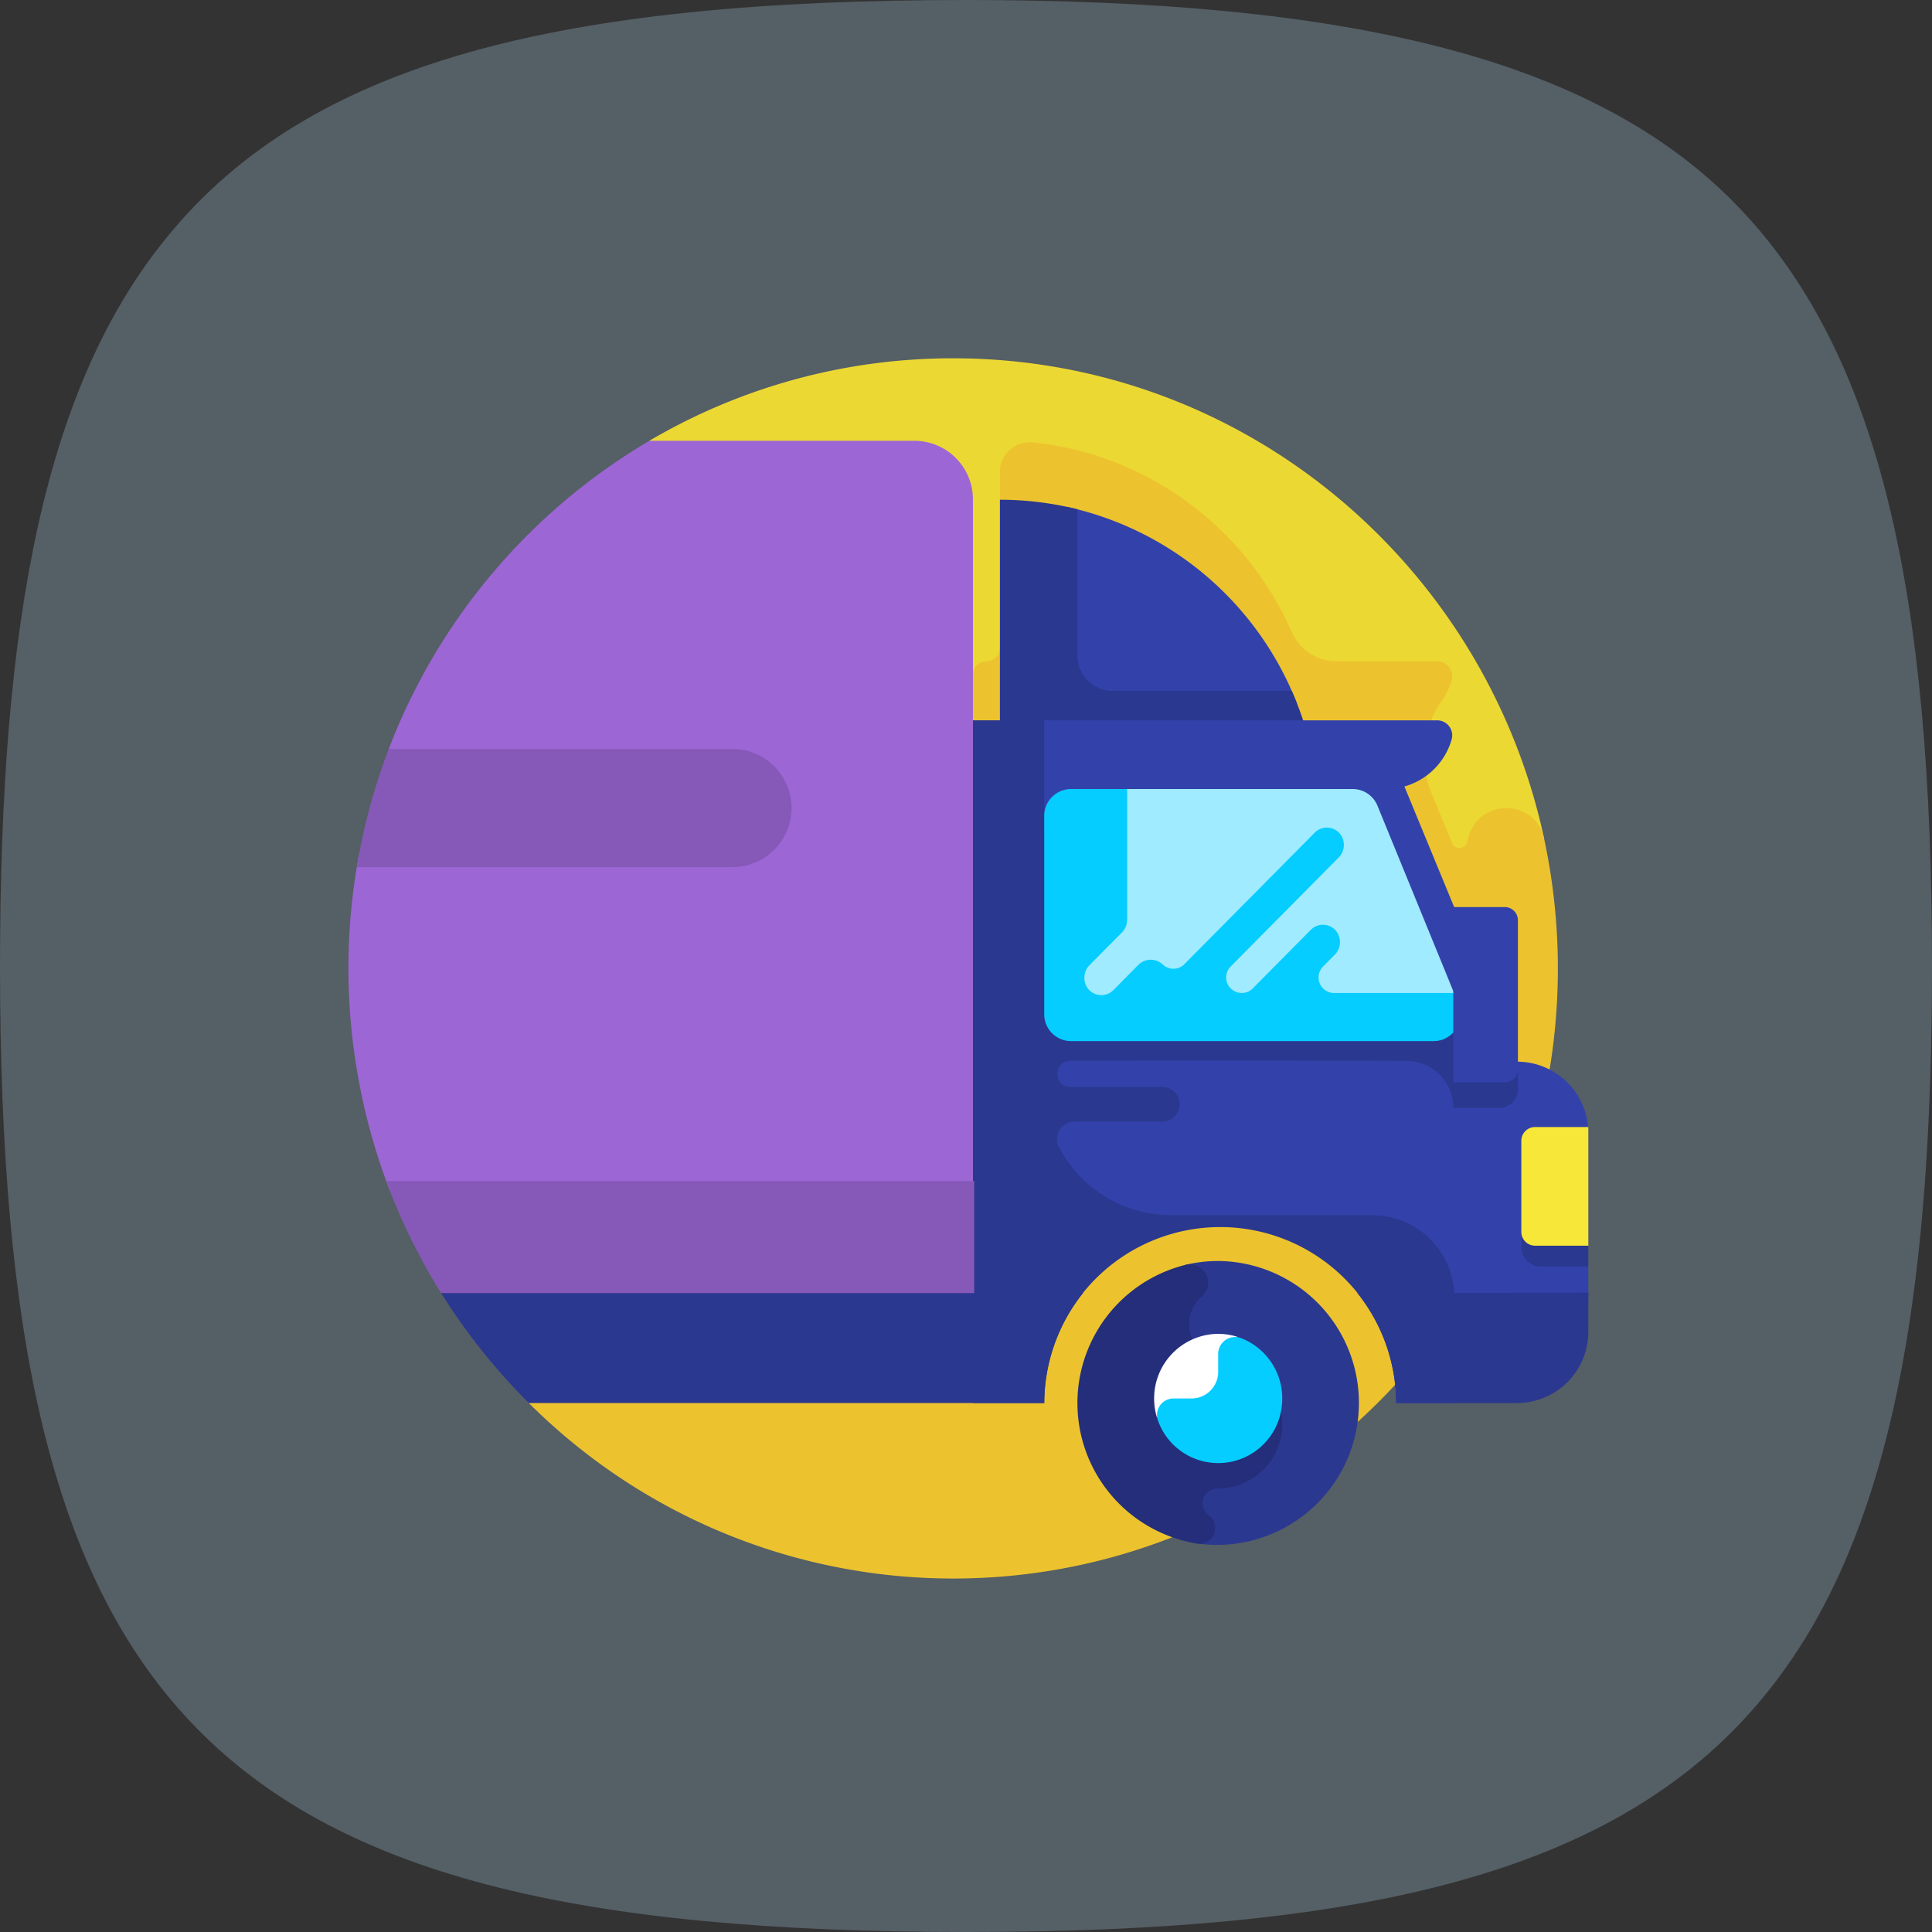 <svg xmlns="http://www.w3.org/2000/svg" width="405.333" height="405.333" viewBox="0 0 405.333 405.333"><rect x="0" y="0" width="405.333" height="405.333" fill="#333333" stroke="none"/><g transform="translate(2472.106 -790.828)"><path d="M1176.873,270.12c-85.176,0-137.4,12.881-167.393,49.439C983.665,350.9,974.2,399.7,974.2,472.813c0,77.123,10.57,127.258,39.749,158.305,30.638,32.673,81.813,44.335,162.925,44.335,92.829,0,146.2-15.206,174.756-59.537,20.243-31.454,27.9-77.47,27.9-143.1,0-78.279-10.905-128.7-41.023-159.695S1256.82,270.12,1176.873,270.12Z" transform="translate(-3446.304 520.708)" fill="rgba(190,230,255,0.25)"/><g transform="translate(-2399 859.719)"><g transform="translate(63.128 6.281)"><path d="M187.939,6.281a125.431,125.431,0,0,0-63.74,17.3l38.46,119.711L311.9,106.931C299.489,49.38,248.7,6.281,187.939,6.281Z" transform="translate(-124.199 -6.281)" fill="#ecd833"/></g><g transform="translate(37.839 23.875)"><path d="M289.987,160.608a.018.018,0,0,1,0-.005,130.083,130.083,0,0,0-2.557-36.956c-1.939-8.352-13.742-8.409-15.888-.033q-.11.427-.222.854a1.673,1.673,0,0,1-3.169.212l-4.418-10.713a20.1,20.1,0,0,1,2.3-19.164,14.376,14.376,0,0,0,2.023-4.25,3.165,3.165,0,0,0-3.047-4.013H243.749a10.108,10.108,0,0,1-9.211-6.107l-.026-.06H234.5a67.208,67.208,0,0,0-44.96-38.1v0c-.423-.107-2.254-.524-2.308-.535v.006a66.888,66.888,0,0,0-7.089-1.115,6.241,6.241,0,0,0-6.86,6.234v36.83a2.841,2.841,0,0,1-2.829,2.854,2.841,2.841,0,0,0-2.829,2.854L74.444,242.174a125.949,125.949,0,0,0,89.03,36.821C230.331,278.995,285.114,226.809,289.987,160.608Z" transform="translate(-74.444 -40.588)" fill="#ecc32e"/></g><g transform="translate(0 23.59)"><path d="M118.782,40.033H63.131A128.151,128.151,0,0,0,8.458,104.678L2.181,126.972a129.845,129.845,0,0,0,6.59,70.609H131.016V52.377A12.29,12.29,0,0,0,118.782,40.033Z" transform="translate(0 -40.033)" fill="#9d66d5"/></g><g transform="translate(19.413 35.96)"><g transform="translate(131.21 1.46)"><path d="M344.659,108.139A67.221,67.221,0,0,0,296.336,67v40.822a6.376,6.376,0,0,1,.957.315Z" transform="translate(-296.336 -67.002)" fill="#3342aa"/></g><g transform="translate(117.261)"><path d="M285.148,96.771V66.15a66.884,66.884,0,0,0-16.256-2v68.3h67.16a69.416,69.416,0,0,0-5.928-28.2H292.568a7.453,7.453,0,0,1-7.42-7.486Z" transform="translate(-268.892 -64.155)" fill="#2b3890"/></g><g transform="translate(125.493 46.27)"><path d="M361.9,265.692a8.609,8.609,0,0,1,.126,1.409v8.577H400.3v-6.7l-3.335-17.858c0-.438,3.316-10.98,3.28-11.409A14.932,14.932,0,0,0,385.536,226V226l-23.812-57.735a14.383,14.383,0,0,0,9.92-9.9,3.158,3.158,0,0,0-3.057-3.978h-83.5V259.817h69.958a6.7,6.7,0,0,1,6.856,5.875Z" transform="translate(-285.088 -154.381)" fill="#3342aa"/></g><g transform="translate(111.604 46.27)"><path d="M364.637,226.88a4.047,4.047,0,0,1-4.145-3.524,5.565,5.565,0,0,1-.071-2.286,30.856,30.856,0,0,0,.409-5.212l-18.2-39.432a5.615,5.615,0,0,0-5.19-3.5H278.333a5.64,5.64,0,0,0-5.615,5.665V154.382H257.762V297.616h14.963a36.915,36.915,0,1,1,73.83,0h12.2V275.488A17.21,17.21,0,0,0,341.627,258.2h-42.3a26.559,26.559,0,0,1-23.475-14.214,3.666,3.666,0,0,1,3.194-5.4h18.3a3.733,3.733,0,0,0,3.755-3.291,3.637,3.637,0,0,0-3.6-4.008H278.652a5.9,5.9,0,0,1-.982-.082c-3.23-.543-2.7-5.406.571-5.4h.093c41.549-.1,61.043.021,70.441.036a9.822,9.822,0,0,1,9.761,9.87h9.654a3.927,3.927,0,0,0,3.91-3.945v-4.89Z" transform="translate(-257.762 -154.382)" fill="#2b3890"/></g><g transform="translate(192.226 166.293)"><path d="M416.379,388.525a37.285,37.285,0,0,1,8.17,23.114h25.544v-.006a14.945,14.945,0,0,0,14.769-15.007v-8.2C464.142,388.5,471.252,388.522,416.379,388.525Z" transform="translate(-416.379 -388.428)" fill="#2b3890"/></g><g transform="translate(0 166.383)"><path d="M56.623,411.725H164.759a37.283,37.283,0,0,1,8.171-23.116L38.193,388.6a128.38,128.38,0,0,0,18.43,23.121Z" transform="translate(-38.193 -388.604)" fill="#2b3890"/></g><g transform="translate(131.802 60.689)"><path d="M378.725,226.464,362.172,186a5.615,5.615,0,0,0-5.19-3.5H308.655L297.5,226.464Z" transform="translate(-297.5 -182.5)" fill="#a0ebff"/></g><g transform="translate(133.517 159.704)"><g transform="translate(22.666)"><path d="M352.34,375.579a29.359,29.359,0,0,0-6.872.811l2.479,58.463a29.782,29.782,0,1,0,4.393-59.274Z" transform="translate(-345.468 -375.579)" fill="#2b3890"/></g><g transform="translate(0 0.688)"><path d="M343.777,408.978A13.539,13.539,0,0,0,331.618,396.9c-.1-.009-.2-.017-.3-.024a7.479,7.479,0,0,1-4.638-12.911c.1-.091.2-.181.3-.27a3.855,3.855,0,0,0-3.433-6.65,29.869,29.869,0,0,0,2.477,58.48,3.3,3.3,0,0,0,2.488-5.877l-.184-.144a3.1,3.1,0,0,1,1.917-5.547A13.511,13.511,0,0,0,343.777,408.978Z" transform="translate(-300.875 -376.92)" fill="#242e7a"/></g></g><g transform="translate(149.619 174.995)"><path d="M344.853,405.443A13.554,13.554,0,0,0,332.6,417.774a13.753,13.753,0,0,0,.535,5.144l5.709-.413a11.639,11.639,0,0,0,10.727-10.813l.41-5.688A13.4,13.4,0,0,0,344.853,405.443Z" transform="translate(-332.554 -405.396)" fill="#fff"/><g transform="translate(0.585 0.656)"><path d="M359.906,421.117a13.415,13.415,0,0,1-26.008,3.014,3.454,3.454,0,0,1,3.278-4.557h3.816a5.589,5.589,0,0,0,5.563-5.614v-3.714a3.546,3.546,0,0,1,4.82-3.329A13.575,13.575,0,0,1,359.906,421.117Z" transform="translate(-333.704 -406.675)" fill="#05cdff"/></g></g><g transform="translate(226.655 153.008)"><path d="M484.114,362.521v3.736a4.1,4.1,0,0,0,4.085,4.122h9.969v-4.366Z" transform="translate(-484.114 -362.521)" fill="#2b3890"/></g><g transform="translate(226.655 131.593)"><path d="M498.168,345.669H486.993a2.892,2.892,0,0,1-2.879-2.9v-19.1a2.892,2.892,0,0,1,2.879-2.9h11.175Z" transform="translate(-484.114 -320.763)" fill="#f6e738"/></g><g transform="translate(126.561 60.689)"><path d="M374.1,227.561l-.928-2.268h-25.2a3.26,3.26,0,0,1-2.282-5.559l2.413-2.434a3.767,3.767,0,0,0,.347-4.99,3.586,3.586,0,0,0-5.339-.265L330.93,224.34a3.2,3.2,0,0,1-2.235.948h-.066a3.262,3.262,0,0,1-2.318-5.563l22.609-22.811a3.767,3.767,0,0,0,.347-4.99,3.586,3.586,0,0,0-5.339-.265l-27.354,27.6a3.223,3.223,0,0,1-4.476.09l-.05-.046a3.676,3.676,0,0,0-5.115.1l-5.221,5.267a3.584,3.584,0,0,1-5.007.091,3.793,3.793,0,0,1,.028-5.358l6.77-6.83a3.743,3.743,0,0,0,1.082-2.634V182.5H292.8a5.64,5.64,0,0,0-5.615,5.665v41.557a5.64,5.64,0,0,0,5.615,5.665h76.111a5.66,5.66,0,0,0,5.189-7.826Z" transform="translate(-287.189 -182.5)" fill="#05cdff"/></g><g transform="translate(212.377 85.449)"><path d="M466.831,267.552H456.023v-36.77h10.808a2.768,2.768,0,0,1,2.755,2.78v31.21A2.768,2.768,0,0,1,466.831,267.552Z" transform="translate(-456.023 -230.782)" fill="#3342aa"/></g></g><g transform="translate(1.751 88.237)"><g transform="translate(6.168 90.64)"><path d="M27.111,366.372H138.935V342.845H15.58a127.946,127.946,0,0,0,11.531,23.527Z" transform="translate(-15.58 -342.845)" fill="#8659b9"/></g><path d="M3.445,190.887h79.14a12.4,12.4,0,0,0,0-24.791H10.158a127.947,127.947,0,0,0-6.713,24.791Z" transform="translate(-3.445 -166.096)" fill="#8659b9"/></g></g></g></svg>